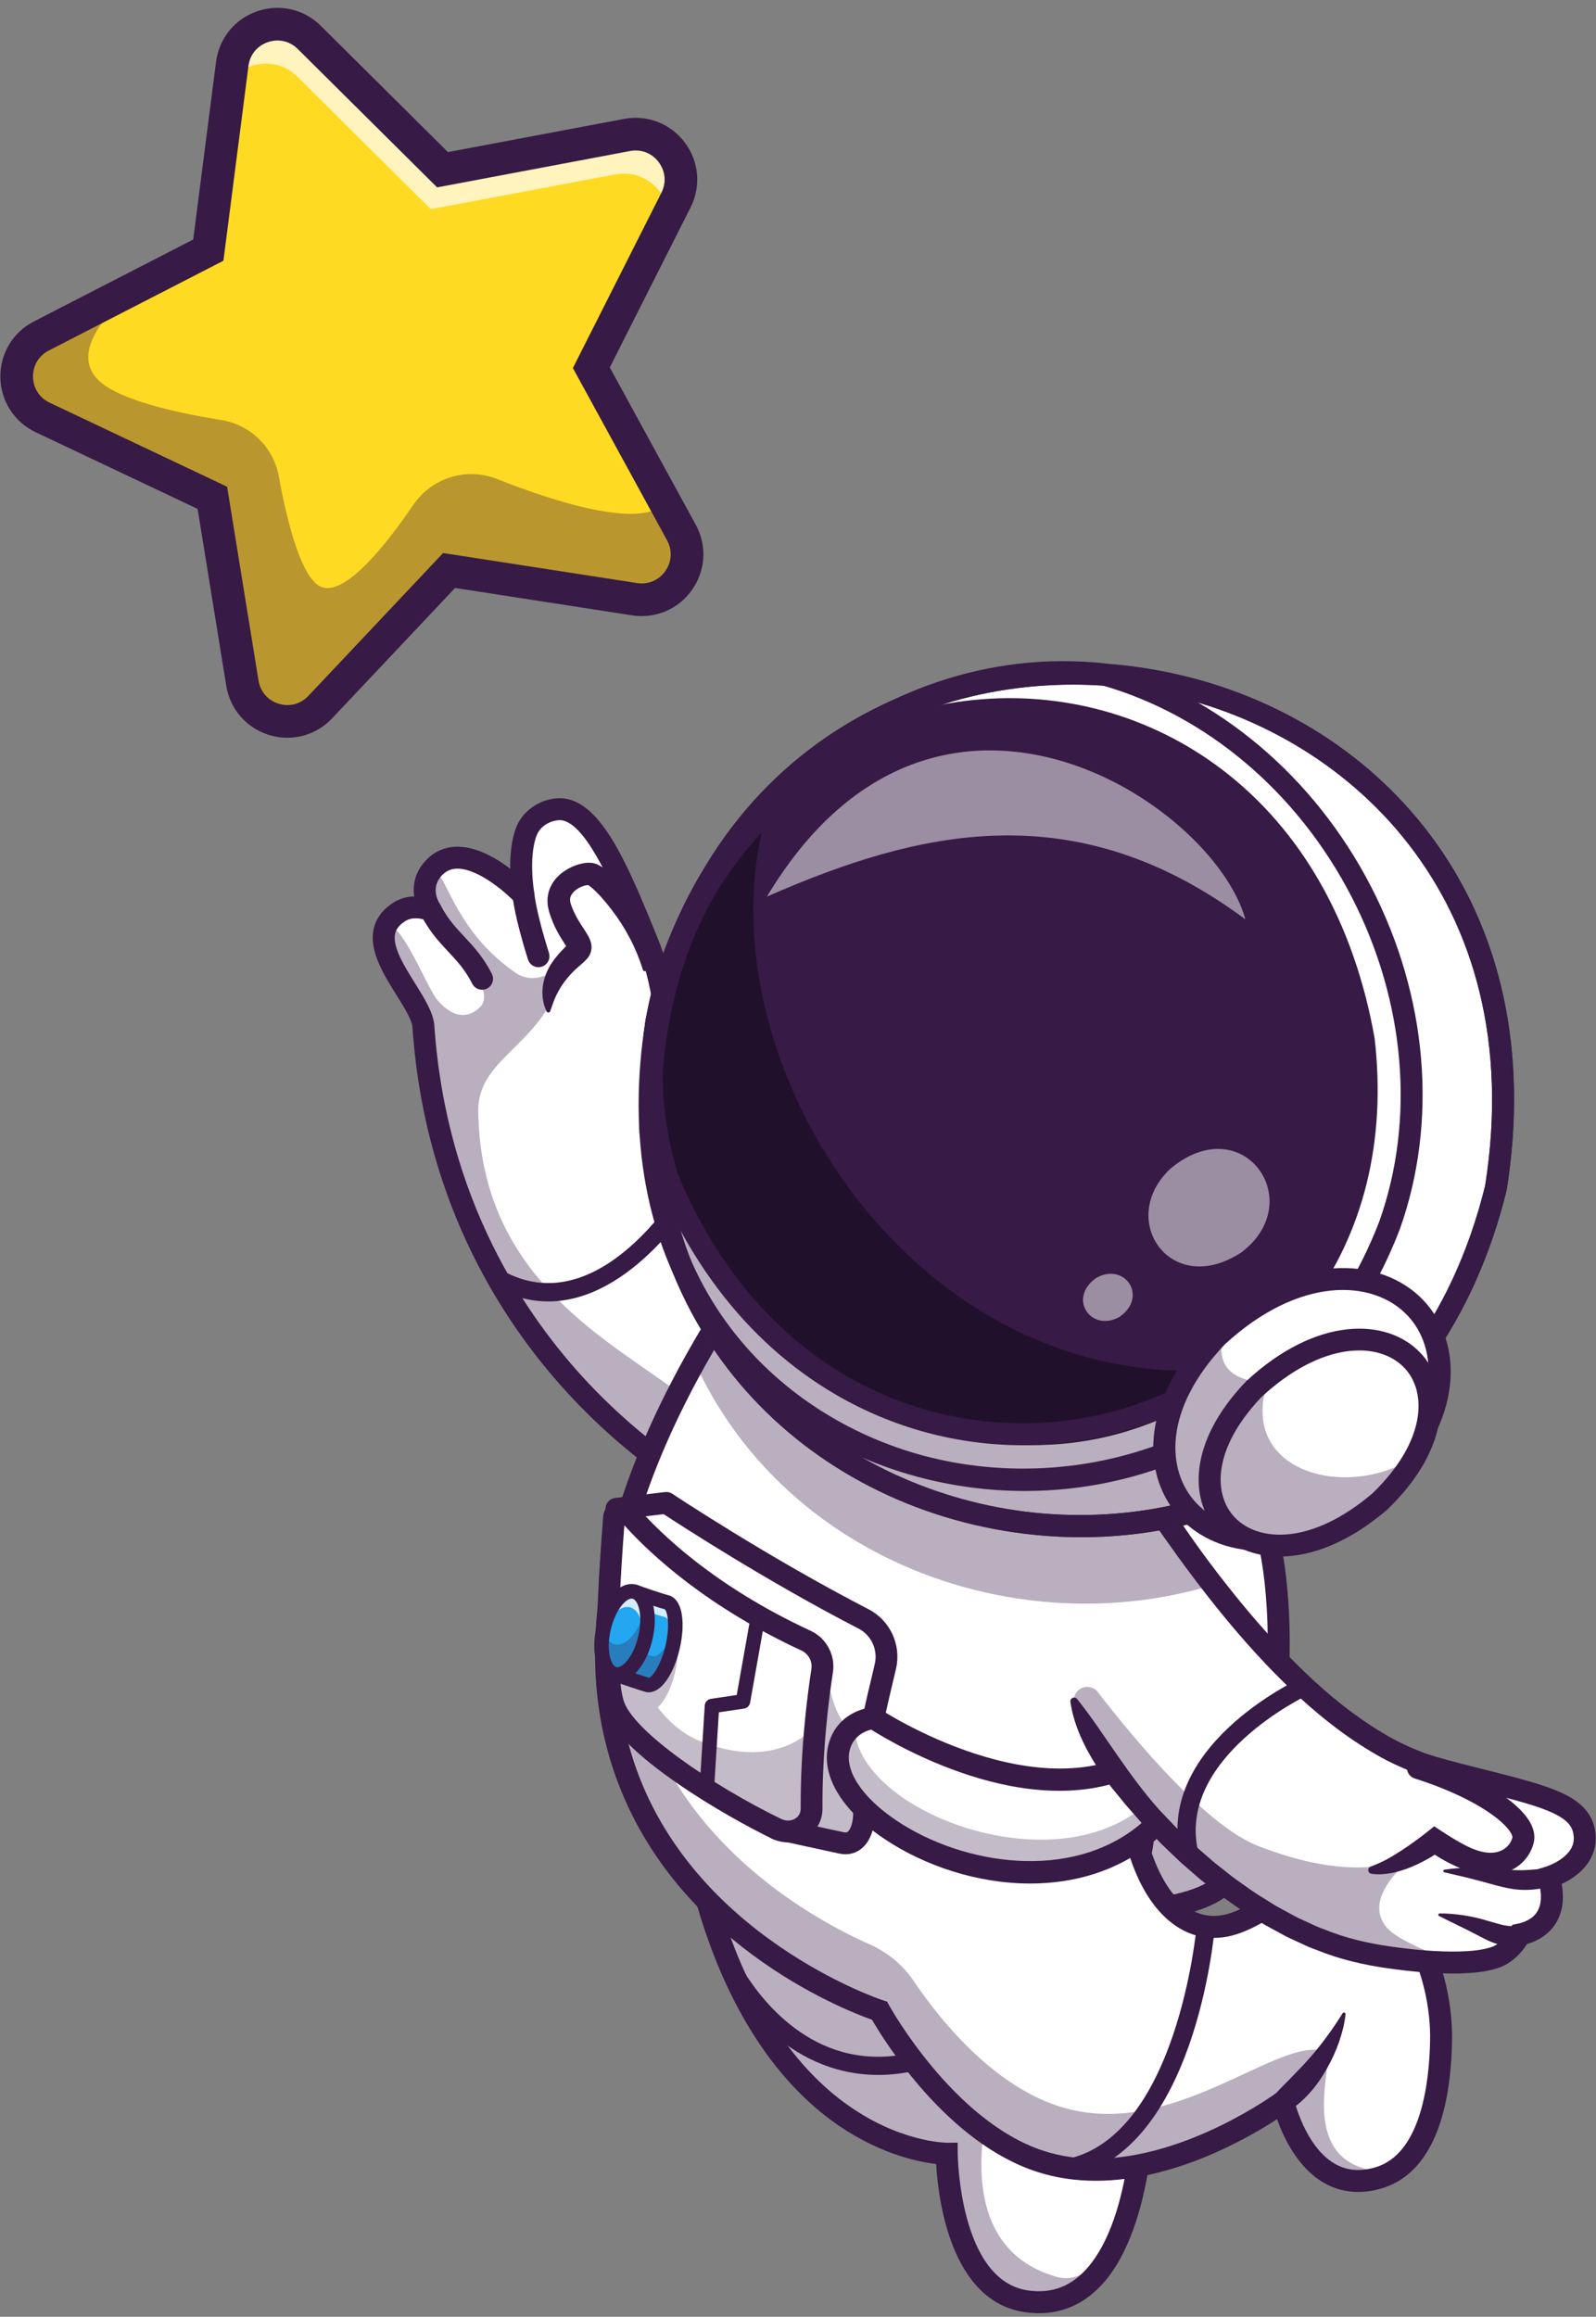 <?xml version="1.0" encoding="UTF-8"?>
<!DOCTYPE svg PUBLIC '-//W3C//DTD SVG 1.0//EN'
          'http://www.w3.org/TR/2001/REC-SVG-20010904/DTD/svg10.dtd'>
<svg height="3190.9" preserveAspectRatio="xMidYMid meet" version="1.0" viewBox="-0.5 -10.8 2199.0 3190.9" width="2199.0" xmlns="http://www.w3.org/2000/svg" xmlns:xlink="http://www.w3.org/1999/xlink" zoomAndPan="magnify"
><rect x="-0.5" y="-10.8" width="2199.0" height="3190.9" fill="#808080" stroke="none"/><g
  ><g
    ><g
      ><g id="change1_7"
        ><path d="M1390.44,2635.14c-23.95,53.42,2.24,98.25,88.77,133.66c86.53,35.41,94.56,87.27,95.53,96.86 c3.28,32.44-4.61,314.46-160.25,293.19c-109.77-15-110.51-203.34-110.51-203.34s-283.57,2.02-358.38-477.72L1390.44,2635.14z" fill="#fff"
        /></g
        ><g id="change2_6" opacity=".35"
        ><path d="M1414.48,3158.87c-109.76-15.01-110.5-203.34-110.5-203.34s-283.56,2-358.38-477.74l291.07,102.95 c-19,221.39,126.15,308.21,126.15,308.21s-58.57,193.22,92.34,236.09c40.62,11.54,62.57-33.38,79.98-42.46 C1511.15,3131.48,1473.42,3166.91,1414.48,3158.87z" fill="#371a45"
        /></g
        ><g id="change2_50"
        ><path d="M1209.57,2846.98c-15.46,0-30.64-1.65-45.55-4.94c-115.39-25.5-170.03-139.94-172.3-144.8 c-2.92-6.25-0.22-13.69,6.04-16.61c6.25-2.92,13.68-0.22,16.61,6.02l0,0c0.51,1.08,51.95,108.32,155.24,131.03 c74.09,16.28,157.34-13.86,247.45-89.58c5.29-4.43,13.17-3.76,17.61,1.53c4.44,5.28,3.76,13.17-1.53,17.61 C1354.21,2813.56,1279.22,2846.98,1209.57,2846.98z" fill="#371a45"
        /></g
        ><g id="change2_1"
        ><path d="M1430.99,3175.14c-6.04,0-12.23-0.43-18.55-1.29c-103.86-14.2-120.44-157.84-123.09-204.2 c-26.02-2.96-83.1-14.68-145.52-60.94c-75.49-55.94-173.75-175.7-213.18-428.59c-1.29-8.25,4.36-15.99,12.61-17.28 c8.23-1.26,15.98,4.36,17.27,12.62c37.85,242.75,130.36,356.38,201.3,408.95c75.31,55.81,141.31,55.83,142.02,55.99l15.15-0.11 l0.08,15.17c0.01,1.75,1.99,175.38,97.43,188.43c29.26,3.99,53.57-3.81,74.34-23.86c67.81-65.47,70.85-232.66,68.81-252.83 c-0.86-8.55-9.08-52.83-86.21-84.38c-54.93-22.48-87.88-49.03-100.74-81.19c-8.97-22.43-7.66-46.88,3.9-72.66 c3.42-7.62,12.36-11.04,19.99-7.61c7.62,3.41,11.03,12.36,7.61,19.99c-8.19,18.27-9.31,34.32-3.42,49.05 c9.52,23.8,37.82,45.48,84.11,64.42c90.79,37.15,103.21,93.09,104.85,109.35c2.32,22.98-0.54,202.95-77.9,277.63 C1488.91,3163.96,1461.76,3175.14,1430.99,3175.14z" fill="#371a45"
        /></g
        ><g
        ><g id="change1_14"
          ><path d="M1364.04,1915.86c8.89,3.88,228.93,35.76,340.48,111.73c93.01,63.34,62.55,498.52-23.97,561.05 c-80.17,57.95-288.99,20.88-288.99,20.88L1364.04,1915.86z" fill="#fff"
          /></g
          ><g id="change1_1"
          ><path d="M1364.04,1915.87l4.47,112.74l23.07,580.92c0,0,101.25,17.97,189.81,9.3 c38.61-3.75,74.79-12.59,99.16-30.19c86.52-62.52,116.99-497.72,23.96-561.06C1592.97,1951.62,1372.94,1919.74,1364.04,1915.87 z" fill="#fff"
          /></g
          ><g id="change2_18" opacity=".35"
          ><path d="M1368.51,2028.61l23.07,580.92c0,0,0.06,0.02,0.15,0.03c0.48,0.07,1.95,0.33,4.38,0.73 c0.48,0.07,1.01,0.16,1.58,0.24c0.09,0.04,0.18,0.04,0.31,0.07c0.5,0.08,1.08,0.16,1.64,0.26c1.37,0.18,2.92,0.44,4.63,0.7 c0.42,0.04,0.86,0.13,1.3,0.19c0.41,0.07,0.8,0.11,1.21,0.18c0.52,0.05,1.05,0.15,1.6,0.21c5.49,0.8,12.23,1.69,19.9,2.61 c0.92,0.13,1.89,0.24,2.85,0.34c2.9,0.33,5.92,0.68,9.05,1.01c1.03,0.11,2.1,0.22,3.16,0.34c1.22,0.15,2.49,0.26,3.78,0.4 c1.56,0.13,3.14,0.3,4.77,0.45c0.48,0.07,0.94,0.1,1.4,0.13c1.17,0.1,2.33,0.22,3.53,0.33c3.35,0.29,6.76,0.6,10.25,0.88 c0.1,0.01,0.24,0,0.36,0.02c2.42,0.19,4.9,0.38,7.4,0.53c0.06,0.02,0.13,0.02,0.2,0.02c1.8,0.13,3.6,0.26,5.44,0.37 c1.14,0.09,2.3,0.14,3.49,0.21c4.38,0.25,8.85,0.52,13.39,0.71c2.91,0.13,5.88,0.22,8.87,0.32c2.69,0.1,5.43,0.17,8.17,0.22 c2.74,0.06,5.49,0.09,8.28,0.14c2.77,0,5.56,0.02,8.35,0.03c2.81-0.01,5.58-0.04,8.37-0.09c2.82-0.04,5.61-0.1,8.42-0.21 c0.02,0.04,0.02,0.04,0.03,0.01c2.8-0.08,5.62-0.19,8.4-0.32c2.83-0.14,5.62-0.29,8.42-0.44c0.44-0.01,0.9-0.05,1.32-0.08 c2.37-0.17,4.73-0.34,7.07-0.52c2.79-0.22,5.57-0.48,8.35-0.74c38.61-3.75,74.79-12.59,99.16-30.19 c45.14-32.63,75.02-166.74,80.05-296.53c-13.91,75.36-36.39,136.85-65.02,157.56c-10.02,7.25-22.03,13-35.41,17.53 c-15.62,5.29-31.33,8.48-46.83,9.71c11.27-154.79-19.26-363.71-86.25-398.97c-38.75-20.37-88.28-34.86-137.86-45.22 C1382.31,2031.28,1375.38,2029.9,1368.51,2028.61z" fill="#371a45"
          /></g
          ><g id="change2_34"
          ><path d="M1528.26,2636.34c-70.73,0-134.55-11.07-139.34-11.92l-11.99-2.13l-28.96-729.95l21.45,9.37 c2.35,0.61,9.94,2.08,17.96,3.63c62.92,12.21,230.07,44.65,325.66,109.75c52.9,36.03,62.41,156.59,63.37,225.24 c2.03,144.86-29.96,319.34-87,360.57C1651.04,2628.64,1587.24,2636.34,1528.26,2636.34z M1406.19,2596.52 c44.65,6.59,201.97,25.78,265.51-20.14c42.49-30.71,76.59-184.41,74.47-335.63c-1.45-103.7-20.67-180.59-50.15-200.67 c-90.44-61.59-259.01-94.3-314.4-105.05c-0.58-0.11-1.14-0.22-1.69-0.33L1406.19,2596.52z M1369.93,1901.93l0.17,0.07 C1370.04,1901.98,1369.99,1901.95,1369.93,1901.93z" fill="#371a45"
          /></g
          ><g id="change2_15"
          ><path d="M1720.05,2052.45c-13.59,2.6-27.43,5.58-41.08,8.68c-13.68,3.12-27.33,6.42-40.86,10.04 c-13.53,3.61-27.01,7.41-40.22,11.76c-13.19,4.34-26.29,9.02-38.57,14.76l-0.1,0.05c-4.33,2.02-9.47,0.15-11.49-4.18 c-1.95-4.17-0.26-9.12,3.75-11.28c13.04-6.99,26.38-12.58,39.8-17.85c13.43-5.26,26.99-9.9,40.59-14.36 c13.61-4.46,27.29-8.58,41.02-12.52c13.77-3.93,27.44-7.68,41.49-11.19c7.16-1.79,14.41,2.57,16.2,9.72 c1.79,7.16-2.57,14.41-9.72,16.2c-0.23,0.06-0.45,0.11-0.68,0.15L1720.05,2052.45z" fill="#371a45"
          /></g
          ><g id="change1_17"
          ><path d="M1763.86,2310.73l-120.38,9.73c-10.75,0.87-19.56,8.86-21.42,19.48c-6.81,38.89-17.86,129.54,20.1,159.23 c31.51,24.65,82.42,21.44,112.12-3.99c33.22-28.45,35.97-117.3,35.18-161.28C1789.21,2320.23,1777.49,2309.63,1763.86,2310.73z" fill="#fff"
          /></g
          ><g id="change2_36" opacity=".35"
          ><path d="M1622.06,2339.95c-6.83,38.88-17.87,129.53,20.1,159.21c31.51,24.66,82.42,21.45,112.13-3.99 c20.42-17.51,29.32-57.86,32.97-96.55c-5.32,19.35-13.74,35.09-24.28,45.44c-60.36,59.33-106.08-9.95-106.08-9.95 s-7.77,16.93-14.03,17.92c-26.18,4.15-21.23-77.92-17.69-120.33C1623.67,2334.16,1622.58,2336.93,1622.06,2339.95z" fill="#371a45"
          /></g
          ><g id="change2_37"
          ><path d="M1694.75,2531.18c-22.48,0-44.71-6.64-61.91-20.09c-42.92-33.58-34.51-123.28-25.68-173.75 c3.04-17.39,17.48-30.53,35.1-31.95l120.38-9.73c10.65-0.89,21.28,2.75,29.2,9.92c7.91,7.16,12.55,17.39,12.74,28.06 c1.12,62.18-5,142.67-40.47,173.04C1745.12,2522.93,1719.78,2531.18,1694.75,2531.18z M1765.81,2325.77 c-0.24,0-0.48,0.01-0.73,0.03h0l-120.38,9.73c-3.89,0.32-7.07,3.2-7.74,7.02c-9.92,56.7-11.32,124.5,14.52,144.71 c25.15,19.68,67.73,18.04,92.97-3.56c20.1-17.21,31.27-73.1,29.9-149.52c-0.06-3.23-1.78-5.26-2.81-6.19 C1770.58,2327.13,1768.63,2325.77,1765.81,2325.77z M1763.86,2310.73h0.05H1763.86z" fill="#371a45"
          /></g
          ><g id="change2_42"
          ><path d="M1696.1,2527.75c-2.8-1.59-4.13-2.63-5.95-3.98c-1.66-1.29-3.26-2.6-4.74-3.97 c-3.02-2.72-5.77-5.58-8.31-8.59c-5.03-6.03-9.49-12.41-12.94-19.21c-7.18-13.48-11.48-27.95-13.58-42.39 c-2.07-14.49-2.08-28.88-1.41-42.82c0.34-7.03,0.94-14.06,1.89-21.09c1.07-7.13,2.07-13.81,4.73-21.3 c0.73-2.07,3.01-3.15,5.08-2.42c1.92,0.68,3,2.7,2.55,4.64l-0.12,0.52c-1.31,5.71-1.76,12.84-1.94,19.4 c-0.15,6.71,0.05,13.46,0.48,20.2c0.89,13.59,2.46,26.83,5.74,39.39c3.3,12.57,8.46,24.41,15.49,34.56 c3.38,5.17,7.49,9.71,11.76,13.8c2.15,2.04,4.42,3.91,6.74,5.54c1.15,0.86,2.32,1.59,3.47,2.29c1.02,0.61,2.59,1.44,2.82,1.47 c7.57,1.01,12.88,7.97,11.87,15.54c-1.01,7.57-7.97,12.88-15.54,11.87c-1.79-0.24-3.45-0.81-4.94-1.65L1696.1,2527.75z" fill="#371a45"
          /></g
        ></g
        ><g id="change1_12"
        ><path d="M994.9,2056.19c0,0-42.23-20.17-99.66-64.52c-114.87-88.76-290.79-274.27-312.38-588.87 c-2.82-41-96.23-118.71-32.44-158.11c19.35-11.96,42.67-1.8,42.67-1.8s-22.35-32.78,5.81-59.96 c44.53-42.95,121.86,39.12,121.86,39.12s-9.35-52.52,3.91-87.38c9.32-24.42,36.89-33.86,53.45-30.22 c46.98,10.34,86.63,117.75,112.59,180.3c24.47,58.92,27.42,116.23,30.6,175.15c4.99,91.87,10.61,187.72,99.45,299.95 c29.77,37.57,68.85,77,120.39,118.72l-98.61,119.79L994.9,2056.19z" fill="#fff"
        /></g
        ><g id="change2_12" opacity=".35"
        ><path d="M994.9,2056.19c0,0-42.23-20.17-99.66-64.52c-114.87-88.76-290.79-274.27-312.38-588.87 c-2.41-34.68-69.6-95.63-51.63-137.43c19.94-12.21,56.06,83.93,71.14,101.4c29.26,33.88,51.6,17.19,59.41,8.61 c29.71-32.63-92.72-140.86-73.38-173.83c24.7-42.09,20.71,58.11,121.31,127.4c31.82,21.92,66.11-12.6,65.5-8.97 c-17.89,106.57-117.81,121.55-116.78,199.64c3.09,233.36,185.07,317.38,282.31,392.52c57.43,44.36,99.66,64.52,99.66,64.52 l47.63-57.82l41.22-50.06c3.87,3.27,7.85,6.53,11.88,9.8l-98.61,119.79L994.9,2056.19z" fill="#371a45"
        /></g
        ><g id="change2_19"
        ><path d="M994.89,2071.33c-2.19,0-4.4-0.47-6.51-1.48c-3.98-1.9-98.59-47.78-198.33-152.95 c-92-97.02-205.24-264.78-222.29-513.07c-0.69-10.03-11.49-27.33-21.93-44.06c-18-28.83-38.4-61.5-31.33-91.75 c3.43-14.66,12.83-26.84,27.96-36.18c9.26-5.72,19-7.77,27.75-8.02c-2.29-16.03,0.98-35.15,18.21-51.77 c11.87-11.45,26.4-17.02,43.06-16.66c25.76,0.62,51.83,15.79,71,30.3c-0.24-17.83,1.39-38.83,8.06-56.38 c11.6-30.49,46-45.11,70.83-39.63c46.68,10.28,80.15,83.73,116,171.46c2.55,6.23,4.99,12.2,7.32,17.81 c25.26,60.83,28.51,120.75,31.64,178.7c6.56,121.17,13.34,246.48,214.31,409.17c6.49,5.26,7.5,14.78,2.24,21.27 c-5.25,6.49-14.78,7.5-21.27,2.24c-211.42-171.15-218.89-309.22-225.49-431.05c-3.13-57.95-6.1-112.69-29.37-168.73 c-2.35-5.66-4.81-11.69-7.38-17.98c-22.26-54.48-59.51-145.65-94.5-153.36c-9.04-1.99-29.42,3.41-36.06,20.85 c-11.58,30.45-3.24,78.88-3.15,79.36c1.16,6.58-2.14,13.15-8.11,16.15c-5.97,3-13.2,1.73-17.79-3.14 c-12.09-12.79-49.87-46.14-79.04-46.8c-8.66-0.25-15.32,2.4-21.31,8.18c-18.13,17.49-5.28,38.34-3.75,40.66 c3.68,5.59,3.28,12.99-1.03,18.11s-11.45,6.85-17.58,4.17c-0.07-0.03-16.47-6.75-28.69,0.81c-8.14,5.03-12.85,10.7-14.4,17.33 c-4.21,18,12.65,45.01,27.53,68.84c12.98,20.8,25.25,40.44,26.46,58.01c16.38,238.76,124.98,400.11,213.2,493.42 c95.95,101.49,189.36,146.94,190.29,147.39c7.53,3.61,10.71,12.64,7.11,20.17C1005.94,2068.16,1000.53,2071.33,994.89,2071.33z" fill="#371a45"
        /></g
        ><g id="change1_15"
        ><path d="M1898.55,2988.81c-101.08,29.4-131-105.24-131-105.24s-178.62,133.41-335.05,82.3 c-131.44-42.95-221.13-207.26-221.13-207.26s-557.51-180.33-316.13-766.94c16.57-40.21,36.87-82.37,61.37-126.47 c18.83-33.92,40.16-69.02,64.14-105.35c12.57-18.96,25.85-38.27,39.88-57.91l413.91,222.67l47.69,25.7l11.91,6.39 c-1.03,2.93-2.03,5.83-3,8.76c-27.39,83.58-24.71,162.36-12.08,232c15.98,88.41,47.93,162.11,54.63,212.25 c3.71,27.6,4.39,52.53,3.7,73.12c-1.16,36.77-6.57,59.85-6.57,59.85c8.21,24.92,36.74,100.14,101.1,100.46 c22.32,0.1,44.32-10.23,66.06-22.96c38.5-22.49,76.25-52.41,114.08-45.26c54.61,10.32,93,58.99,114.06,116 c13.15,35.59,19.51,74.47,18.85,109.31C1983.9,2860.27,1972.39,2967.38,1898.55,2988.81z" fill="#fff"
        /></g
        ><g id="change2_5" opacity=".35"
        ><path d="M1917.76,2980.61c-5.9,3.42-12.29,6.2-19.21,8.2c-101.08,29.4-131-105.24-131-105.24 s-178.62,133.41-335.05,82.3c-131.44-42.95-221.13-207.26-221.13-207.26s-542.56-175.49-325.45-743.44 c-118.44,420.27,199.4,602.11,312.49,652.32c24.37,10.82,45.18,28.21,60.1,50.3c34.24,50.73,106.31,141.78,199.26,172.16 c156.43,51.11,302.22-98.56,368.92-75.32C1842.27,2820.06,1773.75,2981.54,1917.76,2980.61z" fill="#371a45"
        /></g
        ><g id="change2_17"
        ><path d="M1870.65,3008.18c-17.15,0-33.26-4.42-48.14-13.23c-35.43-20.98-54.61-62.05-63.47-87.1 c-39.93,26.16-141.67,84.91-249.7,84.92c-27.09,0-54.55-3.69-81.56-12.52c-123.73-40.42-209.78-179.89-226.73-209.2 c-40.97-14.53-278.43-108.01-356.96-346.02c-66.83-202.55,1.88-448.79,204.23-731.88c4.86-6.79,14.31-8.36,21.1-3.51 c6.8,4.86,8.37,14.3,3.51,21.1c-196.42,274.81-263.75,511.94-200.11,704.81c79.47,240.86,340.59,327.81,343.22,328.66l5.73,1.85 l2.89,5.29c0.87,1.59,88.46,159.61,212.52,200.15c23.39,7.64,47.46,10.86,71.35,10.86c126.29,0.01,248.53-89.8,249.98-90.89 l18.73-13.96l5.08,22.8c0.14,0.62,14.96,64.61,55.69,88.65c16.59,9.79,35.01,11.53,56.33,5.34 c63.24-18.38,74.48-117.14,75.56-174.37c1.68-89.78-43.95-195.66-120.61-210.16c-25.42-4.87-53.48,12.58-83.18,31 c-29.82,18.51-60.73,37.84-94.26,37.48c-50.23-0.24-92.28-40.64-115.37-110.86l-1.33-4.03l0.96-4.13 c0.12-0.52,12.31-54.78,2.58-127.51c-2.99-22.35-11.52-50.45-21.38-82.99c-29.34-96.72-69.52-229.18-17.43-377.05 c2.78-7.88,11.41-12.03,19.29-9.24c7.88,2.78,12.02,11.42,9.24,19.29c-48.79,138.52-10.27,265.5,17.85,358.22 c10.25,33.79,19.1,62.98,22.42,87.75c8.99,67.22,0.73,118.98-2.19,134.02c11.69,33.81,37.52,86.05,85.5,86.28 c0.09,0,0.18,0,0.26,0c24.83,0,51.81-16.74,77.91-32.93c33.31-20.66,67.76-42.06,104.75-35.01 c93.39,17.67,147.18,136.13,145.22,240.45c-2.15,114.81-35.82,184.96-97.36,202.84 C1891.72,3006.57,1880.99,3008.18,1870.65,3008.18z" fill="#371a45"
        /></g
        ><g id="change1_25"
        ><path d="M887.87,1324.99c1.05-69.59-57.68-125.3-72.4-131.43c-11.22-4.67-55.87,11.59-44.26,46.88 c11.61,35.29,32.12,48.17,25.41,57.59c-6.71,9.42-45.84,32.83-41.55,84.01L887.87,1324.99z" fill="#fff"
        /></g
        ><g id="change2_35"
        ><path d="M885.35,1324.95c-5.19-16.16-11.03-30.38-18.2-43.87c-7.05-13.47-15.23-26.18-24.4-38.21 c-4.57-6.01-9.33-11.89-14.33-17.47c-4.99-5.45-10.32-11.03-15.46-15.02c-1.11-0.8-2.66-2.04-2.99-2.14l-0.42-0.32 c0.03,0.02,0.45,0.26,0.7,0.29c0.91,0.08,0.48,0.06,0.3,0.04c-1.12-0.09-4.16,0.16-6.84,1.14c-5.62,1.64-10.98,5.11-14.36,8.79 c-6.77,7.93-5.39,13.15,1.77,28.77c3.19,6.52,6.89,12.69,11.21,19.2c2.22,3.34,4.44,6.68,7.08,11.22 c0.69,1.33,1.29,2.2,2.03,3.93c0.69,1.55,1.39,3.02,2.03,5.42c0.65,1.84,1.07,5.14,1.03,8.1c-0.27,3.44-1.1,7.11-2.79,9.98 c-1.93,3.59-2.85,4.11-4.17,5.77c-1.21,1.33-1.95,1.94-2.95,2.94l-4.83,4.37c-3.05,2.68-5.81,5.05-8.48,7.59 c-5.28,5.03-9.82,10.28-13.99,15.83c-4.17,5.56-7.77,11.54-11.07,18.2c-3.4,6.67-5.68,14.08-8.61,22.33l-0.07,0.2 c-0.5,1.39-2.02,2.12-3.42,1.62c-0.71-0.25-1.24-0.78-1.53-1.41c-0.93-2.04-1.79-4.14-2.53-6.3l-1.14-3.26l-0.67-3.34 c-0.41-2.25-0.96-4.55-1.16-6.86c-0.16-2.31-0.2-4.65-0.27-7.02c0.16-9.41,2.35-19,6.22-27.8c3.83-8.84,9.45-16.7,15.47-23.61 c3-3.42,6.09-6.82,9.07-9.75l4.12-4.12c0.42-0.48,1.21-1.26,1.34-1.48c-0.06,0.05,0.58-0.85-0.56,0.81 c-0.51,1.13-1.18,2.69-1.1,4.12c-0.23,0.91,0.19,2.13,0.09,2.03c-0.03,0.04,0.18,0.33,0.05,0.13c-0.08-0.15-0.16-0.3-0.22-0.45 c-0.01-0.18-0.58-1.04-0.82-1.54c-1.48-2.58-3.89-6.04-6.11-9.63c-4.61-7.31-9.19-15.4-12.74-23.9 c-1.79-4.25-3.42-8.57-4.81-12.96c-0.74-1.89-1.41-5.21-2.01-7.9c-0.75-2.73-0.81-5.86-0.94-8.89 c-0.24-6.09,1.13-12.47,3.41-18.25c1.25-2.8,2.76-5.52,4.35-8.05c1.78-2.3,3.43-4.92,5.49-6.81c1.98-2.05,4-4.04,6.19-5.63 c2.12-1.78,4.37-3.21,6.64-4.6c4.54-2.78,9.26-5,14.31-6.69c2.52-0.85,5.13-1.57,7.94-2.11c1.32-0.33,2.84-0.53,4.4-0.68 c1.53-0.16,3-0.35,5-0.24c1.87,0.08,3.51,0.02,6.39,0.79c1.23,0.31,2.68,0.72,3.66,1.11l2.3,1.12c3.42,1.64,5.11,2.97,7.42,4.44 c8.15,5.73,14.63,11.72,20.95,18.19c3.07,3.25,6.15,6.5,8.88,10.03c2.86,3.42,5.53,6.98,8.04,10.66 c10.1,14.62,18.05,30.96,22.22,48.44c4.09,17.4,4.56,36.02-1.06,52.81c-0.46,1.39-1.96,2.13-3.35,1.67 c-0.82-0.28-1.42-0.92-1.67-1.69L885.35,1324.95z" fill="#371a45"
        /></g
        ><g
        ><g id="change1_9"
          ><path d="M848.74,2067.25l18.28,276.86l132.28,107.13l69.95,56.65c0,0,72.2,15.94,89.8,19.56 c23.85,4.95,31.31-22.98,30.89-41.47c-0.7-31.66,1.74-61.14,5.65-88.31c6.34-43.85,16.58-81.76,23.83-113.5 c5.97-26.05-6.32-52.92-30.08-65.19c-141.84-73.21-271.75-159.88-271.75-159.88L848.74,2067.25z" fill="#fff"
          /></g
          ><g id="change2_38"
          ><path d="M1164.46,2543.04c-2.75,0-5.57-0.29-8.46-0.89c-17.47-3.61-87.03-18.96-89.98-19.61 c-2.27-0.5-4.4-1.53-6.21-2.99l-202.24-163.78c-3.25-2.63-5.25-6.49-5.53-10.67l-18.26-276.88 c-0.52-7.96,5.28-14.95,13.21-15.88l68.83-8.14c3.55-0.41,7.12,0.44,10.09,2.42c1.29,0.86,130.91,87.06,270.32,159.03 c29.79,15.38,45.34,49.04,37.83,81.87c-1.6,6.99-3.34,14.29-5.16,21.88c-11.35,47.5-25.49,106.6-23.95,176.26 c0.36,16.25-4.2,37.75-18.09,49.31C1180.43,2540.31,1172.8,2543.04,1164.46,2543.04z M1075.94,2494 c14.6,3.22,71.06,15.64,86.14,18.77c3.64,0.76,4.85-0.25,5.58-0.86c4.4-3.67,7.54-14.67,7.3-25.6 c-1.62-73.53,13.01-134.73,24.77-183.9c1.79-7.49,3.51-14.69,5.09-21.59c4.45-19.48-4.74-39.43-22.35-48.52 c-126.01-65.06-244.04-141.56-268.56-157.67l-49.24,5.82l16.89,256.12L1075.94,2494z" fill="#371a45"
          /></g
          ><g id="change2_44" opacity=".3"
          ><path d="M999.3,2451.23l69.95,56.65c0,0,72.2,15.94,89.8,19.56c18.21,3.79,26.88-11.63,29.77-27.34 c0.89-4.87,1.2-9.76,1.12-14.13c-0.7-31.66,1.74-61.14,5.65-88.31c-9.28,7.48-11.7-8.26-30.5-31.27 c-22.24-27.23-20.1-59.87-32.8-76.28C1095.25,2242.2,1022.47,2389.88,999.3,2451.23z" fill="#371a45"
          /></g
          ><g id="change1_4"
          ><path d="M858.16,2245.83c-5.12,21.93-13.86,48.45-13.86,48.45s43.43,14.64,47.03,15.48 c11.93,2.78,27.54-20.44,34.88-51.87s3.61-59.17-8.32-61.95c-8.73-2.04-43.48-14.16-43.48-14.16S860.12,2237.4,858.16,2245.83z" fill="#fff"
          /></g
          ><g id="change1_11"
          ><ellipse cx="859.98" cy="2238.18" fill="#fff" rx="58.44" ry="29.52" transform="rotate(-76.867 859.96 2238.247)"
          /></g
          ><g id="change1_18"
          ><path d="M845.49,2079.53c-1.83,24.65-4.88,63.8-6.8,104.9c-2.73,58.8-3.17,121.52,5.57,151.04 c15.21,51.36,139.55,131.04,225.02,172.43c22.43,10.86,48.56-2.96,48.43-27.9c-0.21-40.8,2.09-79.67,5.17-113.02 c2.91-31.57,6.52-58.19,9.41-76.86c2.66-17.13-6.41-33.89-22.14-41.19c-136.69-63.28-213.82-139.47-245.39-175.83 C858.35,2065.7,846.23,2069.74,845.49,2079.53z" fill="#fff"
          /></g
          ><g id="change2_49" opacity=".3"
          ><path d="M836.98,2257.52c0.19,26.14,1.49,49.7,4.71,66.86c0.73,4.08,1.59,7.8,2.57,11.09 c15.21,51.36,139.55,131.04,225.02,172.43c22.43,10.86,48.56-2.96,48.43-27.9c-0.21-40.8,2.09-79.67,5.17-113.02 c-18.7,19.63-68.21,55.93-158.07,20.62c-23.25-9.16-42.83-25.91-59.27-46.91c9.34-7.55,18.86-25.86,24.11-48.38 c7.35-31.42,3.61-59.17-8.3-61.95c-7.3-1.69-32.73-10.45-40.94-13.27c-1.17-0.62-2.4-1.1-3.71-1.41 c-8.41-1.98-17.68,3.47-25.62,13.67C845.43,2236.64,840.47,2246.34,836.98,2257.52z" fill="#371a45"
          /></g
          ><g id="change2_25" opacity=".3"
          ><path d="M836.98,2257.52c3.49-11.18,8.45-20.88,14.1-28.18c-4.88-15.42-9-30.63-12.39-44.91 C837.55,2209.01,836.81,2234.29,836.98,2257.52z" fill="#371a45"
          /></g
          ><g id="change2_16"
          ><path d="M1085.4,2526.67c-7.64,0-15.37-1.75-22.66-5.28c-58.14-28.15-213.3-115.67-232.84-181.68 c-15.14-51.14-4.79-189.02,0.18-255.29l0.45-6.03c0.79-10.52,7.76-19.45,17.76-22.77c10-3.31,20.91-0.31,27.82,7.64 c32.95,37.94,107.99,110.76,240.34,172.05c21.69,10.04,34.3,33.53,30.66,57.09l0,0c-5.56,36.02-14.83,108.28-14.4,187.51 c0.09,16.37-7.67,30.68-21.3,39.28C1103.52,2524.16,1094.53,2526.67,1085.4,2526.67z M859.74,2090.02 c-4.58,61.17-14.41,196.16-1.08,241.18c12.39,41.85,122.36,117.29,217.15,163.19c6.61,3.21,13.94,2.99,19.59-0.58 c2.75-1.73,7.35-5.82,7.3-13.74c-0.44-81.3,9.06-155.35,14.75-192.26l0,0c1.61-10.43-3.99-20.83-13.62-25.29 C974.19,2202.49,897.05,2131.27,859.74,2090.02z" fill="#371a45"
          /></g
          ><g
          ><g id="change3_2"
            ><path d="M858.16,2245.83c-5.12,21.93-13.86,48.45-13.86,48.45s43.43,14.64,47.03,15.48 c11.93,2.78,27.54-20.44,34.88-51.87s3.61-59.17-8.32-61.95c-8.73-2.04-43.48-14.16-43.48-14.16S860.12,2237.4,858.16,2245.83 z" fill="#22a7f0"
            /></g
            ><g id="change1_19" opacity=".8"
            ><path d="M874.42,2181.79c0,0-14.28,55.6-16.27,64.04c-5.1,21.93-13.86,48.46-13.86,48.46s0.87,0.28,2.33,0.79 c2.58-8.83,5.6-19.5,7.86-29.23c1.97-8.45,16.26-64.08,16.26-64.08s34.76,12.14,43.49,14.2c9.68,2.23,13.98,20.97,11.3,44.81 c0.22-0.97,0.46-1.89,0.69-2.86c7.33-31.43,3.61-59.17-8.33-61.96C909.17,2193.89,874.42,2181.79,874.42,2181.79z" fill="#fff"
            /></g
            ><g id="change2_31" opacity=".3"
            ><path d="M855.52,2256.23c-4.99,19.12-11.23,38.06-11.23,38.06s43.44,14.62,47.05,15.47 c11.91,2.78,27.52-20.43,34.88-51.85c2.47-10.6,3.7-20.79,3.76-29.75c-8.01,26.24-21.6,44.43-32.2,41.96 C894.91,2269.43,866.93,2260.06,855.52,2256.23z" fill="#371a45"
            /></g
            ><g id="change2_22"
            ><path d="M893.24,2319.98c-1.6,0-3.01-0.2-4.18-0.48c-3.67-0.85-34.76-11.29-47.95-15.74 c-5.21-1.76-8.02-7.39-6.3-12.61c0.09-0.26,8.66-26.37,13.61-47.59l9.74,2.27l-9.74-2.27c1.97-8.45,15.72-62,16.31-64.27 c0.7-2.71,2.5-5,4.96-6.32c2.47-1.32,5.38-1.55,8.02-0.63c9.53,3.33,35.73,12.29,42.46,13.87c5.85,1.36,16.1,6.9,19.02,28.64 c1.73,12.88,0.58,28.97-3.24,45.33c-3.82,16.35-9.91,31.29-17.16,42.07C909.01,2316.79,899.61,2319.98,893.24,2319.98z M856.81,2287.94c17.55,5.88,34.56,11.51,36.86,12.1c3.36-0.57,15.82-14.53,22.8-44.42c6.98-29.9,1.98-47.93-1.19-50.07 c-5.91-1.35-22.7-6.96-33.88-10.78c-4.23,16.53-12.11,47.34-13.51,53.33l0,0C864.58,2262.3,859.87,2278.13,856.81,2287.94z" fill="#371a45"
            /></g
            ><g id="change3_1"
            ><ellipse cx="859.98" cy="2238.18" fill="#22a7f0" rx="58.44" ry="29.52" transform="rotate(-76.867 859.96 2238.247)"
            /></g
            ><g id="change1_10" opacity=".8"
            ><path d="M831.25,2231.47c-0.47,2.06-0.88,4.08-1.23,6.1c8.96-22.96,24.11-37.77,37.22-34.74 c14.84,3.46,21.87,28.61,16.71,57.57c1.88-4.84,3.5-10.04,4.79-15.49c7.33-31.43,0.41-59.94-15.47-63.62 C857.4,2177.57,838.57,2200.04,831.25,2231.47z" fill="#fff"
            /></g
            ><g id="change2_40" opacity=".3"
            ><path d="M830.67,2234.17c-6.36,30.35,0.62,57.3,16.05,60.92c15.87,3.71,34.67-18.77,42.02-50.19 c3.83-16.44,3.78-32.05,0.58-43.76c-0.19,0.88-0.37,1.76-0.58,2.63c-7.35,31.42-26.15,53.9-42.05,50.18 C839.13,2252.22,833.61,2244.81,830.67,2234.17z" fill="#371a45"
            /></g
            ><g id="change2_43"
            ><path d="M850.22,2305.5c-1.93,0-3.86-0.22-5.79-0.66c-21.94-5.12-31.8-37.64-22.94-75.63 c3.9-16.7,10.96-31.77,19.88-42.43c10.48-12.52,22.61-17.95,34.16-15.24c21.94,5.12,31.8,37.63,22.93,75.62 C890.38,2281.82,870.34,2305.5,850.22,2305.5z M869.79,2190.87c-3.59,0-8.46,3.22-13.08,8.74 c-6.85,8.18-12.59,20.62-15.74,34.13c-6.72,28.8,0.25,49.8,8,51.62c7.72,1.8,23.3-13.94,30.02-42.74 c6.72-28.79-0.25-49.8-8-51.61C870.61,2190.92,870.21,2190.87,869.79,2190.87z" fill="#371a45"
            /></g
          ></g
          ><g id="change2_13"
          ><path d="M973.29,2464.28c-0.21,0-0.42,0-0.63-0.02c-5.51-0.34-9.7-5.09-9.36-10.6l7.2-115.43 c0.29-4.72,3.85-8.58,8.52-9.27l35.55-5.24l19.62-110.53c0.96-5.44,6.16-9.09,11.59-8.1c5.44,0.96,9.06,6.15,8.1,11.59 L1033,2334.3c-0.75,4.24-4.13,7.52-8.39,8.14l-34.66,5.11l-6.69,107.34C982.93,2460.2,978.52,2464.28,973.29,2464.28z" fill="#371a45"
          /></g
        ></g
        ><g id="change2_26"
        ><path d="M1472.29,2987.52c-5.78,0-10.98-4.04-12.22-9.92c-1.43-6.76,2.9-13.39,9.65-14.81 c152.35-32.16,178.39-318.65,178.64-321.54c0.59-6.88,6.62-11.98,13.51-11.4c6.88,0.59,11.98,6.63,11.4,13.51 c-1.06,12.56-27.9,307.91-198.39,343.9C1474.01,2987.43,1473.14,2987.52,1472.29,2987.52z" fill="#371a45"
        /></g
        ><g id="change2_48"
        ><path d="M754.95,1781.65c-24.28,0-49.87-6.19-76.33-21.14c-6.01-3.4-8.13-11.02-4.73-17.03 c3.4-6.01,11.02-8.13,17.03-4.74c132.62,74.95,245.22-113.12,246.34-115.02c3.5-5.96,11.16-7.93,17.11-4.44 c5.95,3.5,7.94,11.16,4.44,17.11C957.78,1638.15,871.77,1781.65,754.95,1781.65z" fill="#371a45"
        /></g
        ><g id="change2_11"
        ><path d="M663.69,1352.37c-5.5,0-10.81-3.01-13.48-8.25c-9.89-19.37-21.12-31.38-33.01-44.1 c-12.62-13.5-25.67-27.46-37.5-50.11c-3.87-7.4-1-16.54,6.4-20.41c7.4-3.86,16.54-1,20.41,6.4 c9.93,19.02,21.04,30.89,32.79,43.47c12.8,13.69,26.03,27.85,37.85,51.01c3.8,7.44,0.84,16.55-6.6,20.35 C668.35,1351.84,666.01,1352.37,663.69,1352.37z" fill="#371a45"
        /></g
        ><g id="change2_27"
        ><path d="M741.39,1321.33c-6.43,0-12.39-4.13-14.42-10.59c-18.81-59.79-21.18-86.32-21.28-87.41 c-0.69-8.33,5.49-15.63,13.82-16.33c8.3-0.66,15.61,5.47,16.33,13.77c0.05,0.54,2.51,25.36,19.99,80.9 c2.51,7.97-1.92,16.46-9.89,18.96C744.43,1321.1,742.9,1321.33,741.39,1321.33z" fill="#371a45"
        /></g
        ><g id="change1_13"
        ><path d="M1578.6,2514.58c-164.4,135.22-454.04-16.69-422.36-121.05c10.72-35.31,46.82-38.05,46.82-38.05 s229.36,152.79,385.06,48.18C1588.11,2403.66,1635.59,2467.71,1578.6,2514.58z" fill="#fff"
        /></g
        ><g id="change2_7" opacity=".3"
        ><path d="M1578.61,2514.57c-164.42,135.21-454.06-16.69-422.38-121.05c4.25-14,12.52-22.9,20.93-28.53 c-3.63,121.97,303.98,236.28,422.28,87.25c1.81-2.28,4.35-3.72,6.27-5.61C1608.96,2467.62,1604.92,2492.91,1578.61,2514.57z" fill="#371a45"
        /></g
        ><g id="change2_33"
        ><path d="M1418.93,2583.38c-71.95,0-144.69-23.95-200.55-61.24c-60.91-40.66-89.56-90.38-76.62-132.99 c13.57-44.7,58.25-48.6,60.14-48.75c3.38-0.25,6.72,0.62,9.53,2.49c2.21,1.47,222.85,145.92,368.24,48.22 c6.7-4.52,15.77-2.94,20.59,3.54c19.38,26.15,41.81,87.31-12.06,131.61l0,0C1539.36,2566.44,1479.42,2583.38,1418.93,2583.38z M1199.79,2371.37c-7.74,1.89-23.43,7.94-29.07,26.56c-8.72,28.73,15.98,66.68,64.47,99.05 c91.25,60.91,239.26,83.68,333.81,5.92c32.62-26.83,22.75-60.62,14.05-78.29C1433.39,2510.43,1234.95,2393.56,1199.79,2371.37z M1578.6,2514.58h0.05H1578.6z" fill="#371a45"
        /></g
        ><g id="change1_3"
        ><path d="M2093.49,2653.55c0,0-10.91,23.42-33.73,31.6c-11.43,4.08-26.92,6.19-44.31,6.86 c-15.47,0.61-32.38,0.09-49.3-1.09c-37.32-2.66-74.58-8.69-95.64-13.63c-44.31-10.39-89.32-30.5-132.5-57.11 c-59.03-36.38-114.66-84.89-160.6-137.35c-43.17-49.31-77.74-102.12-98.39-151.55l-0.61-56.46l-0.85-77.15l-3.01-273.05 l-0.69-62.02c0.79,1.56,18.33,36.19,48.38,87.72c2.88,4.91,5.84,9.95,8.92,15.15c34.47,58.07,82.65,133.5,139.4,206.72 c88.33,114.05,197.48,222.83,308.1,252.69c128.85,34.76,195.71,42.07,203.7,87.49c8.12,46.08-49.18,62.55-49.18,62.55 s12.39,32-3.32,56.11C2117.42,2650.17,2093.49,2653.55,2093.49,2653.55z" fill="#fff"
        /></g
        ><g id="change2_39" opacity=".35"
        ><path d="M1967.32,2530.98c0,0-5,5.42-16.02,11.68C1960.54,2535.33,1967.32,2530.98,1967.32,2530.98z" fill="#371a45"
        /></g
        ><g id="change2_30" opacity=".35"
        ><path d="M2015.45,2692c-15.47,0.61-32.38,0.09-49.3-1.09c-37.32-2.66-74.58-8.69-95.64-13.63 c-44.31-10.39-89.32-30.5-132.5-57.11c-59.03-36.38-114.66-84.89-160.6-137.35c-43.17-49.31-77.74-102.12-98.39-151.55l0,0 c-0.19-17.74,22.25-25.55,33.1-11.52c55.83,72.19,151.02,184.72,220.77,211.88c123.43,48.03,190.4,26.83,218.41,11.02 c-26.72,21.04-74.05,66.71-39.08,103.53C1925.6,2660.28,1978.37,2685.07,2015.45,2692z" fill="#371a45"
        /></g
        ><g id="change2_45"
        ><path d="M1478.35,1860.28c28.28,36.14,52.02,74.46,75.96,112.69c24.15,38.07,47.47,76.67,72.89,113.88 c25.31,37.27,52.42,73.26,80.84,108.03c28.49,34.71,58.55,68.07,90.81,98.89c32.19,30.85,66.94,58.92,104.55,81.47 c18.66,11.58,38.47,20.67,58.57,28.41c19.83,6.86,42.33,12.38,64.14,18c21.94,5.62,43.98,11.02,66.18,17.03 c11.1,3.03,22.24,6.19,33.46,9.94c11.21,3.77,22.52,7.98,33.85,14.07c5.65,3.1,11.31,6.69,16.7,11.29 c5.37,4.57,10.46,10.28,14.24,17.02c3.78,6.73,6.2,14.24,6.98,21.53c0.25,3.7,1,7.26,0.52,11.11c-0.25,3.79-0.46,7.58-1.58,11.3 c-0.48,1.86-0.9,3.74-1.5,5.55l-2.23,5.26c-1.37,3.62-3.63,6.55-5.55,9.75c-4.33,5.88-9.24,11.16-14.62,15.32 c-5.31,4.36-10.95,7.85-16.74,10.89c-2.89,1.54-5.84,2.89-8.83,4.18c-3.12,1.29-5.8,2.36-9.67,3.54l9.93-20 c1.17,3.15,1.71,5.17,2.4,7.72c0.64,2.43,1.17,4.86,1.62,7.31c0.93,4.9,1.46,9.91,1.58,15.04c0.3,10.2-1.26,21.12-5.88,31.43 c-4.46,10.31-12.48,19.55-21.49,25.53c-4.51,3.08-9.25,5.55-14.11,7.52c-2.43,1.01-4.91,1.83-7.42,2.6 c-1.28,0.36-2.53,0.72-3.86,1.02c-1.4,0.33-2.45,0.57-4.49,0.89l11.6-8.59c-1.48,3.01-2.52,4.74-3.88,6.93 c-1.29,2.07-2.68,4.06-4.11,6.01c-2.89,3.88-6.13,7.55-9.73,10.98c-7.06,6.81-16.17,12.8-26.02,15.97 c-18.43,5.83-35.49,6.85-52.44,7.43c-33.77,0.65-66.59-2.43-99.29-7.1c-32.41-4.51-66.17-12.21-97.1-24.84 c-3.91-1.5-7.88-2.88-11.74-4.48l-11.37-5.24c-7.52-3.6-15.29-6.76-22.6-10.73l-21.91-11.93l-5.47-3l-5.28-3.29l-10.55-6.6 c-14.3-8.47-27.54-18.4-41.12-27.88c-6.7-4.85-13.05-10.14-19.59-15.19c-6.52-5.09-13.04-10.16-19.16-15.7l-18.69-16.26 c-6.07-5.59-11.96-11.38-17.94-17.06l-8.94-8.56l-8.56-8.94l-17.05-17.95l-16.29-18.67c-2.72-3.1-5.57-6.1-8.19-9.3l-7.85-9.61 c-5.15-6.48-10.69-12.65-15.52-19.4c-4.89-6.7-9.64-13.51-14.31-20.37c-17.75-27.94-33.3-58.23-38.15-91.95 c-0.41-2.85,1.57-5.48,4.41-5.89c1.89-0.27,3.69,0.51,4.81,1.9l0.09,0.11c20.61,25.86,37.48,51.85,55.57,77.76 c17.99,25.83,36.65,51.5,57.85,75.1l16.38,17.24l8.22,8.59l8.59,8.22c5.75,5.46,11.4,11.02,17.23,16.39l17.94,15.6 c5.88,5.33,12.13,10.18,18.37,15.05c6.26,4.83,12.35,9.92,18.76,14.55c12.97,9.03,25.63,18.55,39.22,26.58l10.03,6.28l5.01,3.14 l5.18,2.83l20.72,11.28c6.91,3.76,14.18,6.68,21.24,10.08l10.67,4.93c3.61,1.5,7.29,2.76,10.93,4.16 c29.08,11.82,58.92,18.65,90.53,23.11c31.34,4.5,63.2,7.41,94.16,6.79c15.3-0.4,30.91-1.79,43.39-5.8 c2.96-0.96,5.29-2.06,7.82-3.68c2.49-1.51,4.88-3.42,7.13-5.58c2.26-2.15,4.41-4.56,6.35-7.17c0.96-1.31,1.89-2.64,2.74-4.01 c0.8-1.23,1.77-3.01,2.08-3.63l3.44-6.83l8.16-1.75l1.76-0.38c0.74-0.16,1.53-0.4,2.3-0.61c1.55-0.48,3.12-0.98,4.61-1.62 c3.02-1.22,5.85-2.72,8.36-4.44c5.11-3.47,8.63-7.65,10.97-12.93c2.36-5.23,3.46-11.53,3.24-18.31 c-0.08-3.37-0.43-6.84-1.09-10.3c-0.31-1.72-0.7-3.45-1.14-5.14c-0.39-1.56-1.03-3.63-1.35-4.47l-5.71-15.17l15.64-4.83 c1.55-0.48,4.18-1.45,6.29-2.35c2.21-0.96,4.44-1.96,6.55-3.1c4.26-2.23,8.31-4.75,11.76-7.63c3.64-2.76,6.41-5.97,8.86-9.17 c0.88-1.72,2.31-3.25,2.83-5.03l1.14-2.55c0.27-0.88,0.41-1.79,0.66-2.67c0.65-1.73,0.6-3.64,0.77-5.51 c0.4-1.82-0.26-3.9-0.29-5.85c-0.37-3.99-1.6-7.48-3.35-10.64c-3.44-6.3-10.38-11.87-19.04-16.58 c-8.68-4.69-18.69-8.51-28.99-11.96c-10.31-3.45-21.02-6.5-31.82-9.44c-21.63-5.85-43.69-11.26-65.73-16.91 c-22.14-5.75-43.8-10.91-66.93-18.86c-22.24-8.51-43.83-18.53-63.79-30.88c-40.3-24.17-76.58-53.62-109.92-85.54 c-66.79-63.94-123.4-136.58-176.1-211.3c-26.33-37.41-52.01-75.32-74.95-114.88c-22.88-39.56-44.28-80.1-57.6-124.69 c-0.81-2.71,0.73-5.56,3.44-6.37c2.07-0.62,4.23,0.14,5.49,1.74L1478.35,1860.28z" fill="#371a45"
        /></g
        ><g
        ><g id="change1_5"
          ><path d="M903.85,1396.84c-104.78,781.74,975.42,965.95,1156.76,228.34C2186.85,827.5,1070.1,638.13,903.85,1396.84 z" fill="#fff"
          /></g
          ><g id="change1_16"
          ><path d="M903.85,1396.84c-104.78,781.74,975.42,965.95,1156.76,228.34C2186.85,827.5,1070.1,638.13,903.85,1396.84 z" fill="#fff"
          /></g
          ><g id="change2_4" opacity=".35"
          ><path d="M1670.54,2172.18c-49.28,14.93-100.28,23.3-151.48,25.28c-13.82,0.5-27.66,0.58-41.51,0.2 c-163.61-4.62-325.16-73.63-435.02-199.29c-34.12-38.99-63.25-83.46-85.92-133.17c18.83-33.92,40.16-69.02,64.14-105.35 c12.57-18.96,25.85-38.27,39.88-57.91l413.91,222.67l-0.69-62.02c0.79,1.56,18.33,36.19,48.38,87.72l11.91,6.39 c-1.03,2.93-2.03,5.83-3,8.76C1565.61,2023.53,1613.79,2098.96,1670.54,2172.18z" fill="#371a45"
          /></g
          ><g id="change1_22"
          ><path d="M903.85,1396.84c-104.78,781.74,975.42,965.95,1156.76,228.34C2186.85,827.5,1070.1,638.13,903.85,1396.84 z" fill="#fff"
          /></g
          ><g id="change2_8"
          ><path d="M1489.14,2102.05c-39.5,0-79.39-3.72-119.16-11.25c-147.95-28.02-277.43-105.94-364.59-219.42 c-98.05-127.66-136.86-292.25-112.24-475.98l0.15-0.87c39.41-179.84,134.46-319.64,274.88-404.27 c125.3-75.53,277.5-101.44,428.6-72.95c150.77,28.42,281.89,107.87,369.23,223.69c98.48,130.61,134.88,298.62,105.24,485.87 l-0.18,0.89c-43.05,175.1-139.28,310.97-278.3,392.93C1701.79,2074.33,1596.96,2102.05,1489.14,2102.05z M914.48,1398.71 c-52.52,393.4,192.9,620.42,459.52,670.91c36.82,6.97,74.91,10.59,113.39,10.59c233.74,0.01,482.84-133.28,562.65-457.16 c62.97-399.24-192.83-634.7-457.24-684.55C1325.78,888.16,999.71,1010.72,914.48,1398.71z" fill="#371a45"
          /></g
          ><g id="change2_2" opacity=".35"
          ><path d="M903.86,1396.82c-102.25,673.63,764.06,959.65,1094.63,394.35c-161.03,140.28-223.11,101.8-376.3,116.79 c-484.26,63.8-742.11-469.64-531.39-844.01C991.72,1152.32,927.28,1270.3,903.86,1396.82z" fill="#371a45"
          /></g
          ><g id="change4_1"
          ><path d="M1489.14,2106.4c-39.77,0-79.93-3.75-119.96-11.33c-149-28.22-279.41-106.72-367.22-221.04 c-98.77-128.59-137.88-294.3-113.1-479.2l0.21-1.23c39.67-181.03,135.41-321.79,276.88-407.06 c126.22-76.08,279.52-102.19,431.64-73.5c151.83,28.62,283.91,108.65,371.89,225.34c99.21,131.58,135.89,300.73,106.06,489.16 l-0.25,1.25c-43.33,176.25-140.26,313.06-280.31,395.63C1703.32,2078.47,1597.72,2106.4,1489.14,2106.4z M918.76,1399.46 c-52.03,390.45,191.49,615.79,456.05,665.89c258.5,48.94,578.63-68.88,670.97-443.17c62.39-396.25-191.42-629.96-453.78-679.42 C1327.05,892.82,1003.45,1014.47,918.76,1399.46z" fill="#293856"
          /></g
          ><g id="change2_41"
          ><path d="M1489.14,2106.4c-39.77,0-79.93-3.75-119.96-11.33c-149-28.22-279.41-106.72-367.22-221.04 c-98.77-128.59-137.88-294.3-113.1-479.2l0.21-1.23c39.67-181.03,135.41-321.79,276.88-407.06 c126.22-76.08,279.52-102.19,431.64-73.5c151.83,28.62,283.91,108.65,371.89,225.34c99.21,131.58,135.89,300.73,106.06,489.16 l-0.25,1.25c-43.33,176.25-140.26,313.06-280.31,395.63C1703.32,2078.47,1597.72,2106.4,1489.14,2106.4z M918.76,1399.46 c-52.03,390.45,191.49,615.79,456.05,665.89c258.5,48.94,578.63-68.88,670.97-443.17c62.39-396.25-191.42-629.96-453.78-679.42 C1327.05,892.82,1003.45,1014.47,918.76,1399.46z" fill="#371a45"
          /></g
          ><g id="change2_9"
          ><path d="M895.61,1547.69c211.8,659.3,1052.62,475.72,982.85-126.54C1759.33,751.3,874.84,843.57,895.61,1547.69z" fill="#371a45"
          /></g
          ><g id="change5_1"
          ><path d="M1049.01,1135.3c-417.87,465.95,216.33,1099.74,668.28,736.44 C1279.12,1932.9,973.1,1473.08,1049.01,1135.3z" fill="#21102b"
          /></g
          ><g id="change2_32"
          ><path d="M1411.63,2042.72c-49.81,0-99.89-6.55-148.84-19.76c-123.85-33.43-229.25-107.69-296.81-209.09 c-76.08-114.2-102.73-259.24-77.07-419.43l0.02-0.11c44.48-264.79,309.21-525.48,632.41-491.53l2.52,0.48 c153.27,43.17,286.18,155.07,364.66,307c78.21,151.41,92.62,323.56,39.55,472.32c-55.08,142.69-153.1,249.6-283.61,309.57 C1571.46,2025.71,1491.89,2042.72,1411.63,2042.72z M918.78,1399.26c-56.58,353.4,154.19,541.13,351.89,594.5 c227.22,61.31,516.25-29.48,629.04-321.68c50.13-140.53,36.3-303.92-38.07-447.91c-74.43-144.1-200.04-250.26-344.75-291.42 C1211.21,901.42,960.97,1148.4,918.78,1399.26z" fill="#371a45"
          /></g
          ><g id="change2_46"
          ><path d="M1408.85,1979.74c-89.9,0-178.71-23.7-257.75-69.72c-124.71-72.61-218.03-196.3-269.89-357.7l-0.66-2.04 l-0.06-2.14c-4.99-169.02,41.35-315.66,134.01-424.04c82.92-97,198.39-157.62,325.15-170.69 c123.88-12.79,246.05,21.32,344.04,96c108.99,83.06,181.49,210.69,209.66,369.09l0.13,0.91 c16.26,140.4-15.01,267.82-90.44,368.49c-68.29,91.14-169.67,155.14-285.48,180.19 C1481.54,1975.88,1445.1,1979.74,1408.85,1979.74z M910.67,1545.1c109.48,337.81,380.3,441.07,600.51,393.42 c199.96-43.26,386.38-219.32,352.31-515.18c-59.74-334.79-304.55-462.12-520.74-439.85 C1127.76,1005.67,901.15,1190.86,910.67,1545.1z" fill="#371a45"
          /></g
          ><g id="change1_6"
          ><path d="M1902.71,2038.44c-211.26,180.87-410.31-15.65-226.03-208.65 C1891.15,1632.1,2103.95,1842.14,1902.71,2038.44z" fill="#fff"
          /></g
          ><g id="change2_23" opacity=".35"
          ><path d="M1638.63,2072.93c-60.1-58.47-38.83-175.47,48.25-252.75c-39.86,125.79,187.24,58.87,231.58,21.61 C2044.86,2023.97,1746.71,2182.69,1638.63,2072.93z" fill="#371a45"
          /></g
          ><g id="change2_28"
          ><path d="M1737.37,2125.15c-46.63,0-85.56-17.58-111.26-44.72c-51.97-54.86-59.87-156.87,39.63-261.07l0.69-0.68 c115.9-106.83,235.82-100.21,294.38-38.45c52.83,55.71,60.49,163.67-47.53,269.04l-0.73,0.66 C1849.76,2103.68,1788.87,2125.15,1737.37,2125.15z M1687.29,1840.59c-85.43,89.71-81.28,174.62-39.22,219.04 c44.51,46.99,139.96,56.87,244.43-32.35c92.99-90.95,89.25-181,46.35-226.23C1890.55,1750.09,1788.67,1747.36,1687.29,1840.59z M1902.71,2038.44h0.05H1902.71z" fill="#371a45"
          /></g
          ><g id="change1_2"
          ><path d="M1900.79,2057.11c-171.36,146.39-322.96,1.69-173.94-154.43 C1901.84,1739.86,2066.43,1897.29,1900.79,2057.11z" fill="#fff"
          /></g
          ><g id="change2_3"
          ><path d="M1762.91,2133c-35.71,0-65.09-12.98-84.35-33.33c-39.81-42.07-43.71-122.53,37.34-207.44l0.64-0.63 c96.68-89.96,193.95-87.74,240.07-39.07c40.94,43.21,44.22,129.07-45.33,215.46l-0.68,0.62 C1856.69,2114.67,1805.33,2133,1762.91,2133z M1737.48,1913.44c-67.03,70.42-66.88,133.81-36.94,165.43 c32.57,34.42,105.92,38.74,190.08-32.97c74.4-71.98,75.01-139.89,44.04-172.57 C1898.83,1835.53,1819.63,1837.19,1737.48,1913.44z M1900.79,2057.1h0.05H1900.79z" fill="#371a45"
          /></g
          ><g id="change1_24" opacity=".5"
          ><path d="M1709.92,1714.1c-97.91,64.2-172.6-45.95-97.32-115.71C1712.52,1515.77,1802.65,1644.17,1709.92,1714.1z" fill="#fff"
          /></g
          ><g id="change1_8" opacity=".5"
          ><path d="M1542.24,1802.78c-38.86,22.39-72.46-25.15-32.49-53.39C1548.61,1727,1582.21,1774.54,1542.24,1802.78z" fill="#fff"
          /></g
          ><g id="change1_21" opacity=".5"
          ><path d="M1056.2,1224.07c230.08-383.66,614.77-129.91,659.23,31.35 C1479.64,1080.18,1263.38,1133.33,1056.2,1224.07z" fill="#fff"
          /></g
          ><g id="change2_24" opacity=".35"
          ><path d="M1685.48,1933.72c17.4-26.5,42.13-48.33,69.96-63.81c-67.82,140.25,90.51,188.35,187.5,129.13 C1823.42,2190.01,1583.7,2121.75,1685.48,1933.72z" fill="#371a45"
          /></g
          ><g id="change2_29"
          ><path d="M1827.02,1723.24c-0.27,0-0.53-0.01-0.8-0.02c-23.78-1.24-33.22-11.83-36.94-20.5 c-10.04-23.36,12.52-52.52,19.68-60.9c5.42-6.35,14.97-7.1,21.32-1.68c6.35,5.42,7.1,14.96,1.69,21.31 c-9.51,11.21-16.13,25.48-14.9,29.34c0.02-0.28,2.45,1.8,10.72,2.23c8.34,0.43,14.75,7.55,14.32,15.89 C1841.69,1716.98,1835.01,1723.24,1827.02,1723.24z" fill="#371a45"
          /></g
        ></g
        ><g id="change1_20"
        ><path d="M1953.24,2424.3c92.81,29.32,150.94,73.38,144.82,99.21c-4.49,18.92-25.51,40.49-64.48,29.99 c-26.61-7.17-57.07-29.21-57.07-29.21s-48.53,38.13-87.75,40.63L1953.24,2424.3z" fill="#fff"
        /></g
        ><g id="change2_21"
        ><path d="M1957.79,2409.88c26.74,8.5,53.01,18.75,78.32,31.78c12.63,6.58,25.04,13.8,36.95,22.36 c5.96,4.29,11.8,8.9,17.41,14.15c5.59,5.3,11.05,11.08,15.8,18.59c2.35,3.76,4.52,8.11,5.98,13.32 c0.73,2.59,1.22,5.51,1.32,8.58c-0.03,1.6,0.08,3.1-0.21,4.76c-0.22,1.5-0.52,3.57-0.85,4.49c-2.46,9.26-7.04,17.52-13.39,24.28 c-6.29,6.78-14.26,12.01-22.79,15.12c-8.53,3.16-17.43,4.19-25.85,3.96c-17.03-0.29-32.09-6.04-45.51-11.93 c-13.6-6.18-25.72-13.24-37.83-22.14l19.21-0.38c-3.84,2.86-7.22,5.12-10.94,7.43c-3.66,2.27-7.28,4.56-11.09,6.55 c-7.57,4.07-15.25,7.94-23.4,10.99c-4.05,1.58-8.13,3.05-12.37,4.21c-2.12,0.59-4.19,1.23-6.33,1.76l-6.49,1.33 c-8.7,1.55-17.77,2.2-26.66,0.83c-2.81-0.43-4.75-3.06-4.32-5.88c0.3-1.94,1.64-3.46,3.36-4.08l0.32-0.11 c7.39-2.63,14.27-5.86,21.05-9.38c6.76-3.6,13.3-7.7,19.81-11.8c6.46-4.22,12.87-8.6,19.13-13.16 c6.21-4.46,12.66-9.37,18.22-13.81l8.95-7.14l10.26,6.76c10.28,6.77,21.69,13.83,32.73,19.51c11.17,5.7,22.38,9.79,32.86,10.13 c10.49,0.47,19.49-2.86,25.5-9.37c3.07-3.17,5.21-7.29,6.27-11.23c0.25-0.7,0.01-0.36,0.11-0.53c0.1-0.02-0.05-0.24,0.01-0.35 c-0.02-0.33-0.05-0.82-0.27-1.51c-0.39-1.36-1.18-3.25-2.47-5.27c-5.29-8.31-15.03-16.89-25.19-24.17 c-10.29-7.41-21.57-14-33.18-20.05c-23.33-12.01-48.17-21.74-73.53-29.8l-0.05-0.02c-7.96-2.53-12.36-11.03-9.83-18.99 C1941.32,2411.75,1949.83,2407.35,1957.79,2409.88L1957.79,2409.88z" fill="#371a45"
        /></g
        ><g id="change2_10"
        ><path d="M1638.83,2557.72c-5.59,0-10.69-3.78-12.11-9.45c-38.08-151.31,156.03-243.54,164.32-247.39 c6.25-2.92,13.68-0.2,16.6,6.05c2.91,6.26,0.2,13.69-6.05,16.61c-1.84,0.85-183.66,87.37-150.62,218.62 c1.68,6.69-2.38,13.49-9.07,15.18C1640.87,2557.6,1639.84,2557.72,1638.83,2557.72z" fill="#371a45"
        /></g
        ><g id="change2_47"
        ><path d="M2135.5,2587.18c-12.12,3.59-25.12,5.28-38.37,4.95c-13.32-0.36-26.1-3.48-37.77-6.61 c-11.71-3.18-23.01-6.42-34.62-9.27c-11.57-2.98-23.35-5.4-35.26-8.35l-0.03-0.01c-0.97-0.24-1.57-1.23-1.33-2.2 c0.18-0.74,0.79-1.26,1.5-1.36c12.18-1.81,24.48-2.77,36.86-2.88c12.35-0.07,24.84,0.74,36.86,1.88 c12.04,1.15,23.18,1.83,34.01,1.68c10.88-0.21,21.91-1.58,33.49-2.39l0.21-0.02c6.92-0.49,12.93,4.73,13.41,11.65 C2144.88,2580.25,2141.02,2585.55,2135.5,2587.18z" fill="#371a45"
        /></g
        ><g id="change2_20"
        ><path d="M2097.38,2665.42c-5.72,2.61-12.28,3.79-18.5,3.72c-6.25-0.01-12.14-1.21-17.45-2.82 c-10.69-3.23-19.3-8.25-27.67-12.57c-16.45-8.73-34.01-16.72-51.52-25.67l-0.03-0.01c-0.9-0.46-1.26-1.57-0.8-2.47 c0.32-0.63,0.95-0.99,1.61-1c10.02-0.14,19.86,0.75,29.7,2.05c9.82,1.39,19.61,3.28,29.34,5.99c9.58,2.69,18.64,5.56,26.55,7.5 c8.07,1.93,14.26,2.34,21.01,1.51l1.02-0.12c6.88-0.84,13.15,4.06,13.99,10.94C2105.31,2658.04,2102.22,2663.2,2097.38,2665.42z" fill="#371a45"
        /></g
        ><g id="change2_14"
        ><path d="M1853.41,2763.4c-1.28,12.97-4.6,25.4-8.77,37.64c-4.26,12.19-9.55,24.1-15.95,35.46 c-6.36,11.37-13.47,22.52-22.17,32.4c-8.46,10.07-18.36,19.03-29.35,26.37c-6.98,4.66-16.41,2.78-21.06-4.2 c-3.91-5.85-3.21-13.44,1.23-18.48l0.61-0.68c7.79-8.83,16.34-16.53,24.29-25.08c8.11-8.34,16.29-16.8,24.02-25.83 c7.8-8.97,15.27-18.4,22.39-28.24c7.21-9.78,14.09-20.05,20.64-30.62l0.07-0.12c0.64-1.03,2-1.35,3.03-0.71 C1853.12,2761.77,1853.49,2762.6,1853.41,2763.4z" fill="#371a45"
        /></g
      ></g
      ><g
      ><g id="change6_1"
        ><path d="M873.85,814.52l-255.59-39.57L440.78,963.09c-35.6,37.76-99.02,18.26-107.34-32.92l-41.35-255.31 L58.29,564.16c-46.88-22.17-47.93-88.5-1.82-112.21l130.42-67.02c0.01-0.06,0.07-0.04,0.07-0.04l99.57-51.21l33.01-256.51 c6.57-51.43,69.32-72.97,106.13-36.44l183.55,182.26l254.22-47.89c50.93-9.59,90.8,43.4,67.43,89.69l-116.61,230.9 l101.88,186.27l22.25,40.64C963.21,768.13,925.16,822.4,873.85,814.52z" fill="#ffda22"
        /></g
        ><g id="change1_23" opacity=".7"
        ><path d="M847.25,229.43l-254.22,47.89L409.49,95.06c-29.04-28.8-74.25-21.48-95.26,8.16l5.31-41.05 c6.57-51.43,69.32-72.97,106.13-36.44l183.55,182.26l254.22-47.89c50.93-9.59,90.8,43.4,67.43,89.69l-11.91,23.58 C910.35,244.58,881.27,223.03,847.25,229.43z" fill="#fff"
        /></g
        ><g id="change2_51" opacity=".35"
        ><path d="M873.85,814.52l-255.59-39.57L440.78,963.09c-35.6,37.76-99.02,18.26-107.34-32.92l-41.35-255.31 L58.29,564.16c-46.88-22.17-47.93-88.5-1.82-112.21l130.42-67.02c-49.33,42.49-94.65,99.16-42.83,135.17 c34.01,23.61,106.09,38.94,160.38,47.64c40.16,6.43,71.92,37.57,79.21,77.58c11.41,62.57,32.02,146.36,61.37,153.21 c33.3,7.77,86.75-59.36,124.03-114.04c25.46-37.35,73.24-52.16,115.29-35.55c79.06,31.23,198.36,69.68,231.81,33.03l22.25,40.64 C963.21,768.13,925.16,822.4,873.85,814.52z" fill="#371a45"
        /></g
        ><g id="change2_52"
        ><path d="M395.49,1005.29c-8.39,0-16.87-1.25-25.21-3.81c-31.18-9.57-53.8-35.52-59.02-67.72l-39.48-243.65 l-223.1-105.6c-29.49-13.96-48.13-42.89-48.67-75.51c-0.53-32.62,17.16-62.15,46.17-77.06L265.71,319.1L297.2,74.29 c4.16-32.36,25.92-59.03,56.77-69.62c30.86-10.59,64.41-2.88,87.56,20.1l175.16,173.91l242.56-45.7 c32.06-6.04,64.15,6.41,83.75,32.48c19.61,26.08,22.65,60.36,7.94,89.48L839.67,495.27l118.42,216.56 c15.65,28.63,13.73,63-5.01,89.7c-18.74,26.7-50.42,40.16-82.65,35.2l-243.92-37.74L457.14,978.53 C440.73,995.92,418.48,1005.29,395.49,1005.29z M381.91,44.97c-4.42,0-8.91,0.74-13.34,2.27c-14.76,5.06-24.75,17.32-26.74,32.8 l-34.51,268.27L66.76,471.97c-13.87,7.13-22,20.71-21.75,36.3c0.26,15.6,8.83,28.9,22.93,35.57l244.48,115.72l43.27,267 c2.5,15.4,12.89,27.32,27.8,31.9c14.91,4.57,30.21,0.53,40.92-10.81L610.01,750.9l267.3,41.35 c15.42,2.39,29.97-3.81,38.94-16.58s9.84-28.57,2.36-42.26L788.84,496.1l121.94-241.44c7.03-13.93,5.63-29.68-3.74-42.15 s-24.13-18.2-39.45-15.3l-265.81,50.08L409.82,56.71C402.08,49.02,392.2,44.97,381.91,44.97z" fill="#371a45"
        /></g
      ></g
    ></g
  ></g
></svg
>
